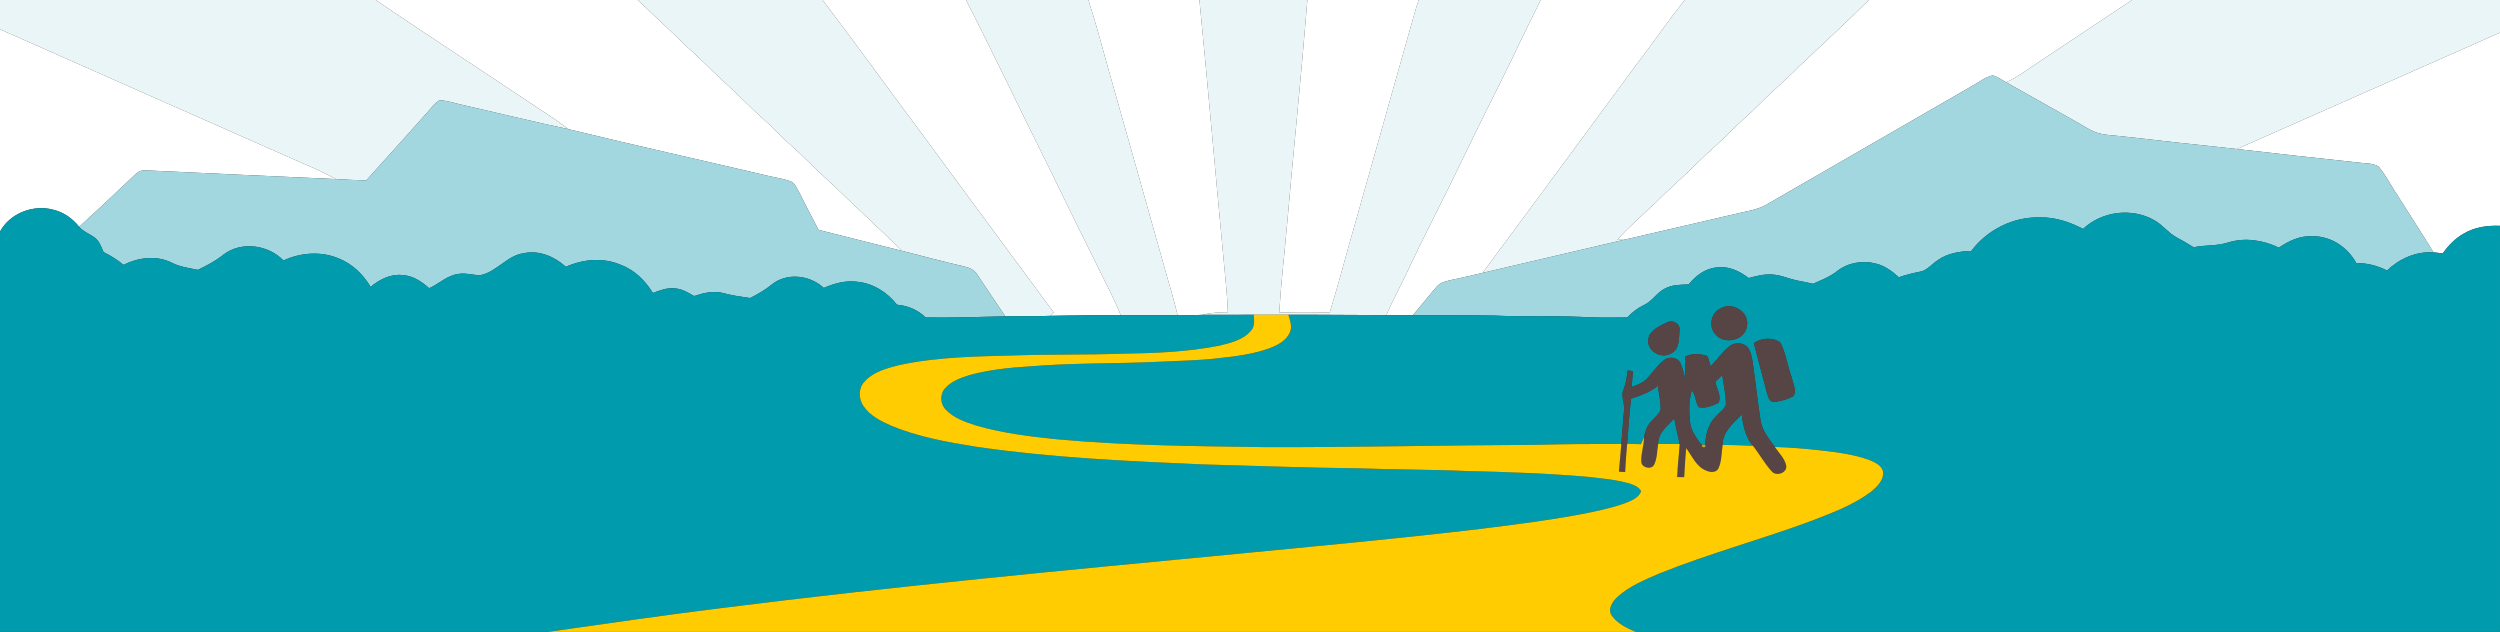 <?xml version="1.0" encoding="UTF-8"?>
<svg xmlns="http://www.w3.org/2000/svg" height="364pt" viewBox="0 0 1440 364" width="1440pt">
  <rect x="0" y="0" width="1440" height="364" fill="#333333" stroke="none"/>
  <path d="m0 0h216.35c31.58 21.37 63.54 42.18 95.24 63.4 5.44 3.47 10.77 7.11 15.9 11.03-20.1-4.32-40.07-9.21-60.12-13.77-4.72-.96-9.34-2.8-14.19-2.86-3.03 1.61-4.94 4.71-7.26 7.16-11.6 13.04-23.28 26.01-34.98 38.96-5.79-.23-11.59-.35-17.37-.76-6.34-3.46-12.91-6.44-19.56-9.24-57.97-25.74-116.06-51.25-174.01-77.03z" fill="#eaf5f8"></path>
  <path d="m367.32 0h106.48c19.1 25.04 37.43 50.69 56.34 75.88 25.48 34.8 51.28 69.36 76.81 104.13-.6.63-1.19 1.26-1.77 1.89-8.7.46-17.41.09-26.12.29-5.44-7.99-10.81-16.02-16.17-24.06-1.62-2.71-4.58-4-7.54-4.63-12.09-2.84-24.09-6.01-36.12-9.08-6.37-6.85-13.5-12.92-20.06-19.57-8.68-7.65-16.61-16.08-25.26-23.75-5.4-4.93-10.39-10.28-15.87-15.11-6.92-6.06-13.11-12.89-20.02-18.96-6.02-5.31-11.47-11.21-17.43-16.59-8.65-7.7-16.54-16.2-25.28-23.8-9.19-9.03-18.68-17.75-27.99-26.64z" fill="#eaf5f8"></path>
  <path d="m556.44 0h70.47c4.39 13.3 7.85 26.9 11.68 40.37 11.14 38.97 22.05 78.01 33.08 117 2.28 8.02 4.73 16 6.62 24.13-10.93-.01-21.85.01-32.78.01-3.42-8.9-8.1-17.23-12.2-25.81-9.93-19.81-19.67-39.7-29.33-59.64-16.04-31.92-31.25-64.26-47.54-96.06z" fill="#eaf5f8"></path>
  <path d="m690.86 0h62.19c-3.44 43.1-7.95 86.1-11.69 129.17-1.46 16.94-3.5 33.84-4.52 50.81 9.69.18 19.38.17 29.08 0 5.28-17 9.66-34.26 14.65-51.35 11.32-40.3 22.84-80.55 34.16-120.86.73-2.62 1.49-5.23 2.46-7.77h70.26c-5.27 10.88-10.85 21.63-15.88 32.62-9.45 19.47-19.44 38.66-28.69 58.22-10.99 22.93-22.86 45.44-33.61 68.49-3.58 7.39-7.5 14.61-10.72 22.17-18.81 0-37.62-.29-56.44-.2-6.65-.05-13.3-.06-19.95-.01-9.94.02-19.88-.01-29.82.05 4.89-1.13 9.89-1.59 14.91-1.47-.3-10.01-1.57-19.95-2.41-29.92-4.77-49.97-9.05-99.99-13.98-149.95z" fill="#eaf5f8"></path>
  <path d="m970.33 0h106.14c-13.28 13.17-27.07 25.82-40.64 38.68-7.06 7.33-14.98 13.74-22.07 21.02-5.94 6.07-12.58 11.41-18.49 17.51-5.42 5.61-11.48 10.56-17.02 16.05-7.78 7.9-16.3 15.02-24.04 22.96-7.6 7.21-15.62 14-22.58 21.85.92.01 2.78.04 3.7.05-27.1 6.4-54.22 12.71-81.34 19.04 29.19-39.53 58.5-78.97 87.57-118.58 9.74-12.75 18.86-25.97 28.77-38.58z" fill="#eaf5f8"></path>
  <path d="m1228.05 0h211.95v18.78c-50.45 22.46-101.05 44.63-151.51 67.06-22.45-2.32-44.87-4.93-67.3-7.45-5.98-.6-12.34-.66-17.65-3.84-15.9-9.23-32.03-18.05-48-27.15 7.27-3.31 13.53-8.32 20.21-12.61 17.47-11.54 34.84-23.24 52.3-34.79z" fill="#eaf5f8"></path>
  <g fill="#fff">
    <path d="m216.35 0h150.97c9.31 8.89 18.8 17.61 27.99 26.64 8.74 7.6 16.63 16.1 25.28 23.8 5.96 5.38 11.41 11.28 17.43 16.59 6.91 6.07 13.1 12.9 20.02 18.96 5.48 4.83 10.47 10.18 15.87 15.11 8.65 7.67 16.58 16.1 25.26 23.75 6.56 6.65 13.69 12.72 20.06 19.57-15.93-3.96-31.83-8.01-47.75-12.01-3.78-7.24-7.57-14.47-11.24-21.77-1.12-2.01-2.08-4.25-3.87-5.75-4.39-1.99-9.27-2.4-13.89-3.6-38.32-9.01-76.74-17.55-114.99-26.86-5.13-3.92-10.46-7.56-15.9-11.03-31.7-21.22-63.66-42.03-95.24-63.4z"></path>
    <path d="m473.8 0h82.64c16.29 31.8 31.5 64.14 47.54 96.06 9.66 19.94 19.4 39.83 29.33 59.64 4.1 8.58 8.78 16.91 12.2 25.81-13.45-.09-26.89.18-40.33.39.58-.63 1.17-1.26 1.77-1.89-25.53-34.77-51.33-69.33-76.81-104.13-18.91-25.19-37.24-50.84-56.34-75.88z"></path>
    <path d="m626.91 0h63.95c4.93 49.96 9.21 99.98 13.98 149.95.84 9.97 2.11 19.91 2.41 29.92-5.02-.12-10.02.34-14.91 1.47-4.68.26-9.37.15-14.05.16-1.89-8.13-4.34-16.11-6.62-24.13-11.03-38.99-21.94-78.03-33.08-117-3.83-13.47-7.29-27.07-11.68-40.37z"></path>
    <path d="m753.05 0h64.14c-.97 2.54-1.73 5.15-2.46 7.77-11.32 40.31-22.84 80.56-34.16 120.86-4.99 17.09-9.37 34.35-14.65 51.35-9.7.17-19.39.18-29.08 0 1.02-16.97 3.06-33.87 4.52-50.81 3.74-43.07 8.25-86.07 11.69-129.17z"></path>
    <path d="m887.45 0h82.88c-9.91 12.61-19.03 25.83-28.77 38.58-29.07 39.61-58.38 79.05-87.57 118.58-5.59 1.32-11.18 2.65-16.8 3.82-3.48.82-7.39 1.39-9.8 4.31-4.65 5.31-8.93 10.93-13.59 16.22-5.09 0-10.17-.01-15.25-.01 3.22-7.56 7.14-14.78 10.72-22.17 10.75-23.05 22.62-45.56 33.61-68.49 9.25-19.56 19.24-38.75 28.69-58.22 5.03-10.99 10.61-21.74 15.88-32.62z"></path>
    <path d="m1076.47 0h151.58c-17.46 11.55-34.83 23.25-52.3 34.79-6.68 4.29-12.94 9.3-20.21 12.61-2.52-1.45-4.95-3.2-7.78-3.98-4.25.91-7.69 3.86-11.45 5.87-39.75 22.96-79.54 45.85-119.27 68.82-4.69 2.54-10.02 3.39-15.15 4.57-22.2 5.09-44.35 10.4-66.56 15.44-.92-.01-2.78-.04-3.7-.05 6.96-7.85 14.98-14.64 22.58-21.85 7.74-7.94 16.26-15.06 24.04-22.96 5.54-5.49 11.6-10.44 17.02-16.05 5.91-6.1 12.55-11.44 18.49-17.51 7.09-7.28 15.01-13.69 22.07-21.02 13.57-12.86 27.36-25.51 40.64-38.68z"></path>
    <path d="m0 16.89c57.95 25.78 116.04 51.29 174.01 77.03 6.65 2.8 13.22 5.78 19.56 9.24-36.53-1.66-73.07-3.28-109.59-5.05-2.43-.3-4.63.86-6.3 2.54-10.61 10.08-21.26 20.14-32.07 30.02-3.75-4.75-8.88-8.46-14.83-9.85-11.5-3.17-25.02 1.93-30.78 12.57z"></path>
    <path d="m1288.49 85.84c50.46-22.43 101.06-44.6 151.51-67.06v111.29c-7.1-.27-14.42.69-20.63 4.34-5.04 2.72-9.06 6.95-12.38 11.55-1.77-.22-3.53-.46-5.29-.6-6.45-10.55-13.24-20.88-19.8-31.36-4.09-5.96-7.25-12.59-11.89-18.13-3.41-2.03-7.68-1.67-11.49-2.23-23.35-2.52-46.7-5.1-70.03-7.8z"></path>
  </g>
  <path d="m1136.31 49.29c3.76-2.01 7.2-4.96 11.45-5.87 2.83.78 5.26 2.53 7.78 3.98 15.97 9.1 32.1 17.92 48 27.15 5.31 3.18 11.67 3.24 17.65 3.84 22.43 2.52 44.85 5.13 67.3 7.45 23.33 2.7 46.68 5.28 70.03 7.8 3.81.56 8.08.2 11.49 2.23 4.64 5.54 7.8 12.17 11.89 18.13 6.56 10.48 13.35 20.81 19.8 31.36-9.98-.69-19.66 3.63-26.77 10.45-5.48-2.82-11.53-4.32-17.7-4.3-4.99-9.11-14.67-15.63-25.22-15.44-7.09-.44-13.67 2.66-19.37 6.56-8.99-4.31-19.46-5.98-29.12-3-6.48 2.14-13.39 1.37-19.99 2.78-3.3-2.09-6.72-3.99-10.13-5.89-4.62-2.53-7.75-7.02-12.36-9.57-12.9-7.52-30.38-5.36-41.2 4.9-7.66-4.01-16.11-6.87-24.84-6.63-15.3-.45-30.41 7.08-39.53 19.32-6.79.18-13.87 1.35-19.48 5.43-3.36 2.14-5.94 5.78-10.06 6.51-4.12.84-8.23 1.79-12.19 3.21-3.9-3.5-8.24-6.79-13.46-7.93-7.57-1.96-16.01-.44-22.17 4.44-4.12 3.26-9.06 5.13-13.81 7.25-3.11-.76-6.26-1.32-9.39-1.95-4.33-.88-8.4-2.81-12.82-3.27-5.03-.66-10.02.58-14.83 1.92-5.21-3.97-11.56-7.1-18.29-6.1-6.71.43-12.22 4.78-16.32 9.79-4.59.13-9.41.09-13.58 2.31-4.76 2.3-7.37 7.4-12.22 9.56-3.61 1.73-6.78 4.21-9.53 7.1-9.1.13-18.21.2-27.3-.32-16.33-.75-32.69.07-49.02-.72-15.73-.3-31.47-.28-47.2-.26 4.66-5.29 8.94-10.91 13.59-16.22 2.41-2.92 6.32-3.49 9.8-4.31 5.62-1.17 11.21-2.5 16.8-3.82 27.12-6.33 54.24-12.64 81.34-19.04 22.21-5.04 44.36-10.35 66.56-15.44 5.13-1.18 10.46-2.03 15.15-4.57 39.73-22.97 79.52-45.86 119.27-68.82z" fill="#a3d7e0"></path>
  <path d="m253.18 57.8c4.85.06 9.47 1.9 14.19 2.86 20.05 4.56 40.02 9.45 60.12 13.77 38.25 9.31 76.67 17.85 114.99 26.86 4.62 1.2 9.5 1.61 13.89 3.6 1.79 1.5 2.75 3.74 3.87 5.75 3.67 7.3 7.46 14.53 11.24 21.77 15.92 4 31.82 8.05 47.75 12.01 12.03 3.07 24.03 6.24 36.12 9.08 2.96.63 5.92 1.92 7.54 4.63 5.36 8.04 10.73 16.07 16.17 24.06-15.31.35-30.62.93-45.94.65-4.42-4.41-10.31-6.8-16.48-7.35-5.48-7.05-13.52-12.22-22.51-13.16-6.75-1-13.48.83-19.63 3.51-7.93-7.41-21.15-8.99-29.85-2.06-3.82 3.17-8.15 5.61-12.56 7.87-5.31-.75-10.62-1.49-15.79-2.92-5.55-1.43-11.21.06-16.5 1.78-3.62-2.12-7.45-4.39-11.77-4.45-4.18-.32-8.12 1.24-11.94 2.7-4.43-7.13-10.65-13.37-18.67-16.28-10.09-4.3-21.64-3.24-31.49 1.2-6.46-5.9-15.34-9.7-24.16-7.85-9.72 1.29-15.56 10.7-25.04 12.67-4.26.04-8.47-1.46-12.75-.72-6.39.84-11.1 5.67-16.77 8.24-4.31-3.82-9.37-7.27-15.32-7.57-6.88-.82-13.28 2.53-18.43 6.76-4.26-7.15-10.52-13.25-18.34-16.35-10.16-4.28-21.92-3.42-31.83 1.16-8.84-9.08-24.32-11.21-34.6-3.36-4.43 3.68-9.58 6.25-14.72 8.77-5.13-1.08-10.44-1.68-15.14-4.18-8.78-4.31-19.19-2.96-27.71 1.29-3.51-2.89-7.35-5.34-11.43-7.32-1.32-2.84-2.3-6.07-4.81-8.12-2.97-2.32-6.74-3.53-9.27-6.43 10.81-9.88 21.46-19.94 32.07-30.02 1.67-1.68 3.87-2.84 6.3-2.54 36.52 1.77 73.06 3.39 109.59 5.05 5.78.41 11.58.53 17.37.76 11.7-12.95 23.38-25.92 34.98-38.96 2.32-2.45 4.23-5.55 7.26-7.16z" fill="#a3d7e0"></path>
  <path d="m0 133.39c5.76-10.64 19.28-15.74 30.78-12.57 5.95 1.39 11.08 5.1 14.83 9.85 2.53 2.9 6.3 4.11 9.27 6.43 2.51 2.05 3.49 5.28 4.81 8.12 4.08 1.98 7.92 4.43 11.43 7.32 8.52-4.25 18.93-5.6 27.71-1.29 4.7 2.5 10.01 3.1 15.14 4.18 5.14-2.52 10.29-5.09 14.72-8.77 10.28-7.85 25.76-5.72 34.6 3.36 9.91-4.58 21.67-5.44 31.83-1.16 7.82 3.1 14.08 9.2 18.34 16.35 5.15-4.23 11.55-7.58 18.43-6.76 5.95.3 11.01 3.75 15.32 7.57 5.67-2.57 10.38-7.4 16.77-8.24 4.28-.74 8.49.76 12.75.72 9.48-1.97 15.32-11.38 25.04-12.67 8.82-1.85 17.7 1.95 24.16 7.85 9.85-4.44 21.4-5.5 31.49-1.2 8.02 2.91 14.24 9.15 18.67 16.28 3.82-1.46 7.76-3.02 11.94-2.7 4.32.06 8.15 2.33 11.77 4.45 5.29-1.72 10.95-3.21 16.5-1.78 5.17 1.43 10.48 2.17 15.79 2.92 4.41-2.26 8.74-4.7 12.56-7.87 8.7-6.93 21.92-5.35 29.85 2.06 6.15-2.68 12.88-4.51 19.63-3.51 8.99.94 17.03 6.11 22.51 13.16 6.17.55 12.06 2.94 16.48 7.35 15.32.28 30.63-.3 45.94-.65 8.71-.2 17.42.17 26.12-.29 13.44-.21 26.88-.48 40.33-.39 10.93 0 21.85-.02 32.78-.01 4.68-.01 9.37.1 14.05-.16 9.94-.06 19.88-.03 29.82-.05.19 3.13.74 6.7-1.65 9.22-4.52 5.36-11.8 6.99-18.3 8.61-18.47 3.62-37.37 4.34-56.15 4.6-20 .72-40.01.28-60.01.94-22.73.64-45.7.77-68.03 5.6-7.2 1.83-15.02 3.85-20.13 9.63-3.53 3.73-3.4 9.76-.63 13.88 3.7 5.59 9.94 8.7 15.88 11.38 15.64 6.49 32.43 9.52 49.07 12.16 43.32 6.36 87.12 8.28 130.82 10.19 29.98.81 59.96 1.94 89.96 2.26 20.65.79 41.34.63 61.99 1.56 23.52.55 47.07 1.33 70.51 3.43 7.83.92 15.76 1.57 23.35 3.85 2.48.81 5.18 1.89 6.45 4.37-1.23 3.17-4.39 4.87-7.35 6.1-6.74 2.77-13.9 4.3-20.98 5.88-21.32 4.33-42.92 7.05-64.5 9.72-46.76 5.55-93.64 9.84-140.5 14.41-98.72 9.4-197.48 18.67-295.87 31.1-33.61 4.14-67.11 9.08-100.63 13.82h-315.46z" fill="#009bac"></path>
  <path d="m1199.84 131.85c10.82-10.26 28.3-12.42 41.2-4.9 4.61 2.55 7.74 7.04 12.36 9.57 3.41 1.9 6.83 3.8 10.13 5.89 6.6-1.41 13.51-.64 19.99-2.78 9.66-2.98 20.13-1.31 29.12 3 5.7-3.9 12.28-7 19.37-6.56 10.55-.19 20.23 6.33 25.22 15.44 6.17-.02 12.22 1.48 17.7 4.3 7.11-6.82 16.79-11.14 26.77-10.45 1.76.14 3.52.38 5.29.6 3.32-4.6 7.34-8.83 12.38-11.55 6.21-3.65 13.53-4.61 20.63-4.34v233.93h-497.79c-5.09-2.24-10.58-4.73-13.85-9.44-2.58-3.81.52-8.18 3.35-10.81 7-6.28 15.88-9.89 24.42-13.56 28.72-11.51 58.67-19.54 87.66-30.31 11.64-4.54 23.62-8.93 33.71-16.48 3.69-2.96 8-7.02 7.03-12.26-1.19-3.53-5.09-5.04-8.24-6.36-9.12-3.2-18.78-4.39-28.32-5.43-8.53-.94-17.08-1.67-25.66-1.9-3.43-4.7-7.39-9.44-8.25-15.4-1.69-11-2.94-22.07-4.44-33.1-.61-3.21-1.04-6.75-3.3-9.28-2.85-2.64-7.67-2.5-10.54.05-3.89 3.36-6.94 7.54-10.39 11.32-.62-1.97-1.24-3.93-1.84-5.9-4.19-1.41-8.7-1.78-12.76.21.12 4.01.05 8.03-.26 12.04-.82-2.79-1.36-5.69-2.62-8.32-1.72-3.33-6.59-3.88-9.41-1.67-4.01 3.05-6.61 7.48-10.14 11-2.33 2.33-5.57 3.31-8.52 4.57.2-3.07.44-6.15.69-9.22-.75-.09-2.25-.27-2.99-.36-.42 3.66-.98 7.33-2.29 10.79-1.89 3.77.59 7.76.24 11.69-.45 6.62-1.19 13.22-1.6 19.85-16.31-.06-32.61.06-48.9.5-51.97.19-103.93 1.48-155.9 1.33-40.09-.56-80.26-.84-120.22-4.52-15.61-1.58-31.28-3.52-46.39-7.86-6.28-1.99-12.9-4.23-17.6-9.08-3.37-3.26-3.65-9.15-.38-12.58 3.73-4.09 9.16-6 14.33-7.57 11.01-2.97 22.42-4.17 33.77-4.87 25.43-2.14 50.99-1.48 76.46-2.76 11.14-.59 22.32-.65 33.4-2.06 9.79-1.02 19.68-2.32 28.97-5.72 4.48-1.74 9.26-4.18 11.39-8.75 1.71-3.36.29-7.14-.71-10.48 18.82-.09 37.63.2 56.44.2 5.08 0 10.16.01 15.25.01 15.73-.02 31.47-.04 47.2.26 16.33.79 32.69-.03 49.02.72 9.09.52 18.2.45 27.3.32 2.75-2.89 5.92-5.37 9.53-7.1 4.85-2.16 7.46-7.26 12.22-9.56 4.17-2.22 8.99-2.18 13.58-2.31 4.1-5.01 9.61-9.36 16.32-9.79 6.73-1 13.08 2.13 18.29 6.1 4.81-1.34 9.8-2.58 14.83-1.92 4.42.46 8.49 2.39 12.82 3.27 3.13.63 6.28 1.19 9.39 1.95 4.75-2.12 9.69-3.99 13.81-7.25 6.16-4.88 14.6-6.4 22.17-4.44 5.22 1.14 9.56 4.43 13.46 7.93 3.96-1.42 8.07-2.37 12.19-3.21 4.12-.73 6.7-4.37 10.06-6.51 5.61-4.08 12.69-5.25 19.48-5.43 9.12-12.24 24.23-19.77 39.53-19.32 8.73-.24 17.18 2.62 24.84 6.63m-208.53 45.68c-5.85 2.35-7.46 10.84-3.02 15.25 5.15 5.87 16.57 3.31 17.92-4.68 1.83-7.99-8-14.54-14.9-10.57m-30.13 7.76c-4.68 2.31-11.48 4.63-11.82 10.78-.31 6.53 7.8 10.82 13.21 7.47 5.12-2.47 4.39-8.89 4.85-13.61.37-3.23-3.35-5.54-6.24-4.64m49.05 12.37c2.4 9.45 4.98 18.86 7.45 28.3.79 2.1 1.26 5.89 4.34 5.53 3.89-.35 7.76-1.54 11.19-3.43 1.68-3.58-.58-7.51-1.36-11.08-2.27-6.45-3.26-13.4-6.26-19.55-4.35-3.28-11-2.98-15.36.23z" fill="#009bac"></path>
  <path d="m988 219.89c1.34-1.26 2.67-2.54 4.02-3.81.77 5.65 2.18 11.28 2.1 17.01-1.03 2.99-4.01 4.66-5.99 6.98-4.22 4.25-5.62 10.36-6 16.15-.37-.07-1.1-.21-1.47-.28l-.98-.09c-2.69-3.92-5.79-7.89-6.24-12.8-.67-6.04-.62-12.27.95-18.18 2.53 2.5 2.04 6.74 4.08 9.65 3.91.88 8-.78 11.45-2.57 1.78-3.86-1.22-8.16-1.92-12.06z" fill="#009bac"></path>
  <path d="m939.5 229.61c5.47-1.74 10.92-3.8 15.48-7.38.46 4.56 1.67 9.09 1.56 13.69-.97 2.92-3.78 4.72-5.63 7.06-2.33 2.41-3.31 5.7-3.95 8.91-.57 1.33-1.16 2.65-1.77 3.96-2.66-.11-5.3-.15-7.94-.2.68-8.69 1.17-17.39 2.25-26.04z" fill="#009bac"></path>
  <path d="m992.23 256.26c-.08-7.63 6.24-12.52 11.01-17.52.76 6.43 2.13 13.03 6.51 18.06-5.84-.32-11.68-.46-17.52-.54z" fill="#009bac"></path>
  <path d="m955.08 255.71c-.06-6.4 5.34-10.45 9.31-14.66.75 4.95 2.18 9.77 3.09 14.7-4.14-.04-8.27-.04-12.4-.04z" fill="#009bac"></path>
  <path d="m991.31 177.53c6.9-3.97 16.73 2.58 14.9 10.57-1.35 7.99-12.77 10.55-17.92 4.68-4.44-4.41-2.83-12.9 3.02-15.25z" fill="#574545"></path>
  <path d="m961.18 185.29c2.89-.9 6.61 1.41 6.24 4.64-.46 4.72.27 11.14-4.85 13.61-5.41 3.35-13.52-.94-13.21-7.47.34-6.15 7.14-8.47 11.82-10.78z" fill="#574545"></path>
  <path d="m1010.23 197.66c4.36-3.21 11.01-3.51 15.36-.23 3 6.15 3.99 13.1 6.26 19.55.78 3.57 3.04 7.5 1.36 11.08-3.43 1.89-7.3 3.08-11.19 3.43-3.08.36-3.55-3.43-4.34-5.53-2.47-9.44-5.05-18.85-7.45-28.3z" fill="#574545"></path>
  <path d="m995.78 199.72c2.87-2.55 7.69-2.69 10.54-.05 2.26 2.53 2.69 6.07 3.3 9.28 1.5 11.03 2.75 22.1 4.44 33.1.86 5.96 4.82 10.7 8.25 15.4 2.29 3.41 5.56 6.45 6.52 10.56.86 4.38-5.71 6.65-8.33 3.49-4.1-4.5-7.03-9.91-10.75-14.7-4.38-5.03-5.75-11.63-6.51-18.06-4.77 5-11.09 9.89-11.01 17.52-.68 4.53-.46 9.37-2.45 13.6-1.3 2.53-4.69 2.25-6.9 1.26-5.8-2.16-8.16-8.39-11.66-12.98-.46 5.55-.85 11.12-1.13 16.69-1.36-.01-2.71-.02-4.05-.03.21-6.37 1.05-12.7 1.44-19.05-.91-4.93-2.34-9.75-3.09-14.7-3.97 4.21-9.37 8.26-9.31 14.66-.6 3.99-.53 8.28-2.32 11.98-1.66 3.16-7.26 1.68-7.4-1.76-.23-4.75 1.6-9.3 1.6-14.04.64-3.21 1.62-6.5 3.95-8.91 1.85-2.34 4.66-4.14 5.63-7.06.11-4.6-1.1-9.13-1.56-13.69-4.56 3.58-10.01 5.64-15.48 7.38-1.08 8.65-1.57 17.35-2.25 26.04-.53 5.4-.89 10.82-1.16 16.25-1.21-.07-2.41-.13-3.6-.19.48-5.33.93-10.66 1.4-15.99.41-6.63 1.15-13.23 1.6-19.85.35-3.93-2.13-7.92-.24-11.69 1.31-3.46 1.87-7.13 2.29-10.79.74.09 2.24.27 2.99.36-.25 3.07-.49 6.15-.69 9.22 2.95-1.26 6.19-2.24 8.52-4.57 3.53-3.52 6.13-7.95 10.14-11 2.82-2.21 7.69-1.66 9.41 1.67 1.26 2.63 1.8 5.53 2.62 8.32.31-4.01.38-8.03.26-12.04 4.06-1.99 8.57-1.62 12.76-.21.6 1.97 1.22 3.93 1.84 5.9 3.45-3.78 6.5-7.96 10.39-11.32m-7.78 20.17c.7 3.9 3.7 8.2 1.92 12.06-3.45 1.79-7.54 3.45-11.45 2.57-2.04-2.91-1.55-7.15-4.08-9.65-1.57 5.91-1.62 12.14-.95 18.18.45 4.91 3.55 8.88 6.24 12.8l.98.09c-1.83 1.88 2.83 2.63 1.47.28.38-5.79 1.78-11.9 6-16.15 1.98-2.32 4.96-3.99 5.99-6.98.08-5.73-1.33-11.36-2.1-17.01-1.35 1.27-2.68 2.55-4.02 3.81z" fill="#574545"></path>
  <path d="m722.16 181.29c6.65-.05 13.3-.04 19.95.01 1 3.34 2.42 7.12.71 10.48-2.13 4.57-6.91 7.01-11.39 8.75-9.29 3.4-19.18 4.7-28.97 5.72-11.08 1.41-22.26 1.47-33.4 2.06-25.47 1.28-51.03.62-76.46 2.76-11.35.7-22.76 1.9-33.77 4.87-5.17 1.57-10.6 3.48-14.33 7.57-3.27 3.43-2.99 9.32.38 12.58 4.7 4.85 11.32 7.09 17.6 9.08 15.11 4.34 30.78 6.28 46.39 7.86 39.96 3.68 80.13 3.96 120.22 4.52 51.97.15 103.93-1.14 155.9-1.33 16.29-.44 32.59-.56 48.9-.5-.47 5.33-.92 10.66-1.4 15.99 1.19.06 2.39.12 3.6.19.27-5.43.63-10.85 1.16-16.25 2.64.05 5.28.09 7.94.2.61-1.31 1.2-2.63 1.77-3.96 0 4.74-1.83 9.29-1.6 14.04.14 3.44 5.74 4.92 7.4 1.76 1.79-3.7 1.72-7.99 2.32-11.98 4.13 0 8.26 0 12.4.04-.39 6.35-1.23 12.68-1.44 19.05 1.34.01 2.69.02 4.05.03.28-5.57.67-11.14 1.13-16.69 3.5 4.59 5.86 10.82 11.66 12.98 2.21.99 5.6 1.27 6.9-1.26 1.99-4.23 1.77-9.07 2.45-13.6 5.84.08 11.68.22 17.52.54 3.72 4.79 6.65 10.2 10.75 14.7 2.62 3.16 9.19.89 8.33-3.49-.96-4.11-4.23-7.15-6.52-10.56 8.58.23 17.13.96 25.66 1.9 9.54 1.04 19.2 2.23 28.32 5.43 3.15 1.32 7.05 2.83 8.24 6.36.97 5.24-3.34 9.3-7.03 12.26-10.09 7.55-22.07 11.94-33.71 16.48-28.99 10.77-58.94 18.8-87.66 30.31-8.54 3.67-17.42 7.28-24.42 13.56-2.83 2.63-5.93 7-3.35 10.81 3.27 4.71 8.76 7.2 13.85 9.44h-626.75c33.52-4.74 67.02-9.68 100.63-13.82 98.39-12.43 197.15-21.7 295.87-31.1 46.86-4.57 93.74-8.86 140.5-14.41 21.58-2.67 43.18-5.39 64.5-9.72 7.08-1.58 14.24-3.11 20.98-5.88 2.96-1.23 6.12-2.93 7.35-6.1-1.27-2.48-3.97-3.56-6.45-4.37-7.59-2.28-15.52-2.93-23.35-3.85-23.44-2.1-46.99-2.88-70.51-3.43-20.65-.93-41.34-.77-61.99-1.56-30-.32-59.98-1.45-89.96-2.26-43.7-1.91-87.5-3.83-130.82-10.19-16.64-2.64-33.43-5.67-49.07-12.16-5.94-2.68-12.18-5.79-15.88-11.38-2.77-4.12-2.9-10.15.63-13.88 5.11-5.78 12.93-7.8 20.13-9.63 22.33-4.83 45.3-4.96 68.03-5.6 20-.66 40.01-.22 60.01-.94 18.78-.26 37.68-.98 56.15-4.6 6.5-1.62 13.78-3.25 18.3-8.61 2.39-2.52 1.84-6.09 1.65-9.22z" fill="#fecc00"></path>
  <path d="m980.66 255.94c.37.07 1.1.21 1.47.28 1.36 2.35-3.3 1.6-1.47-.28z" fill="#b4a435"></path>
</svg>
